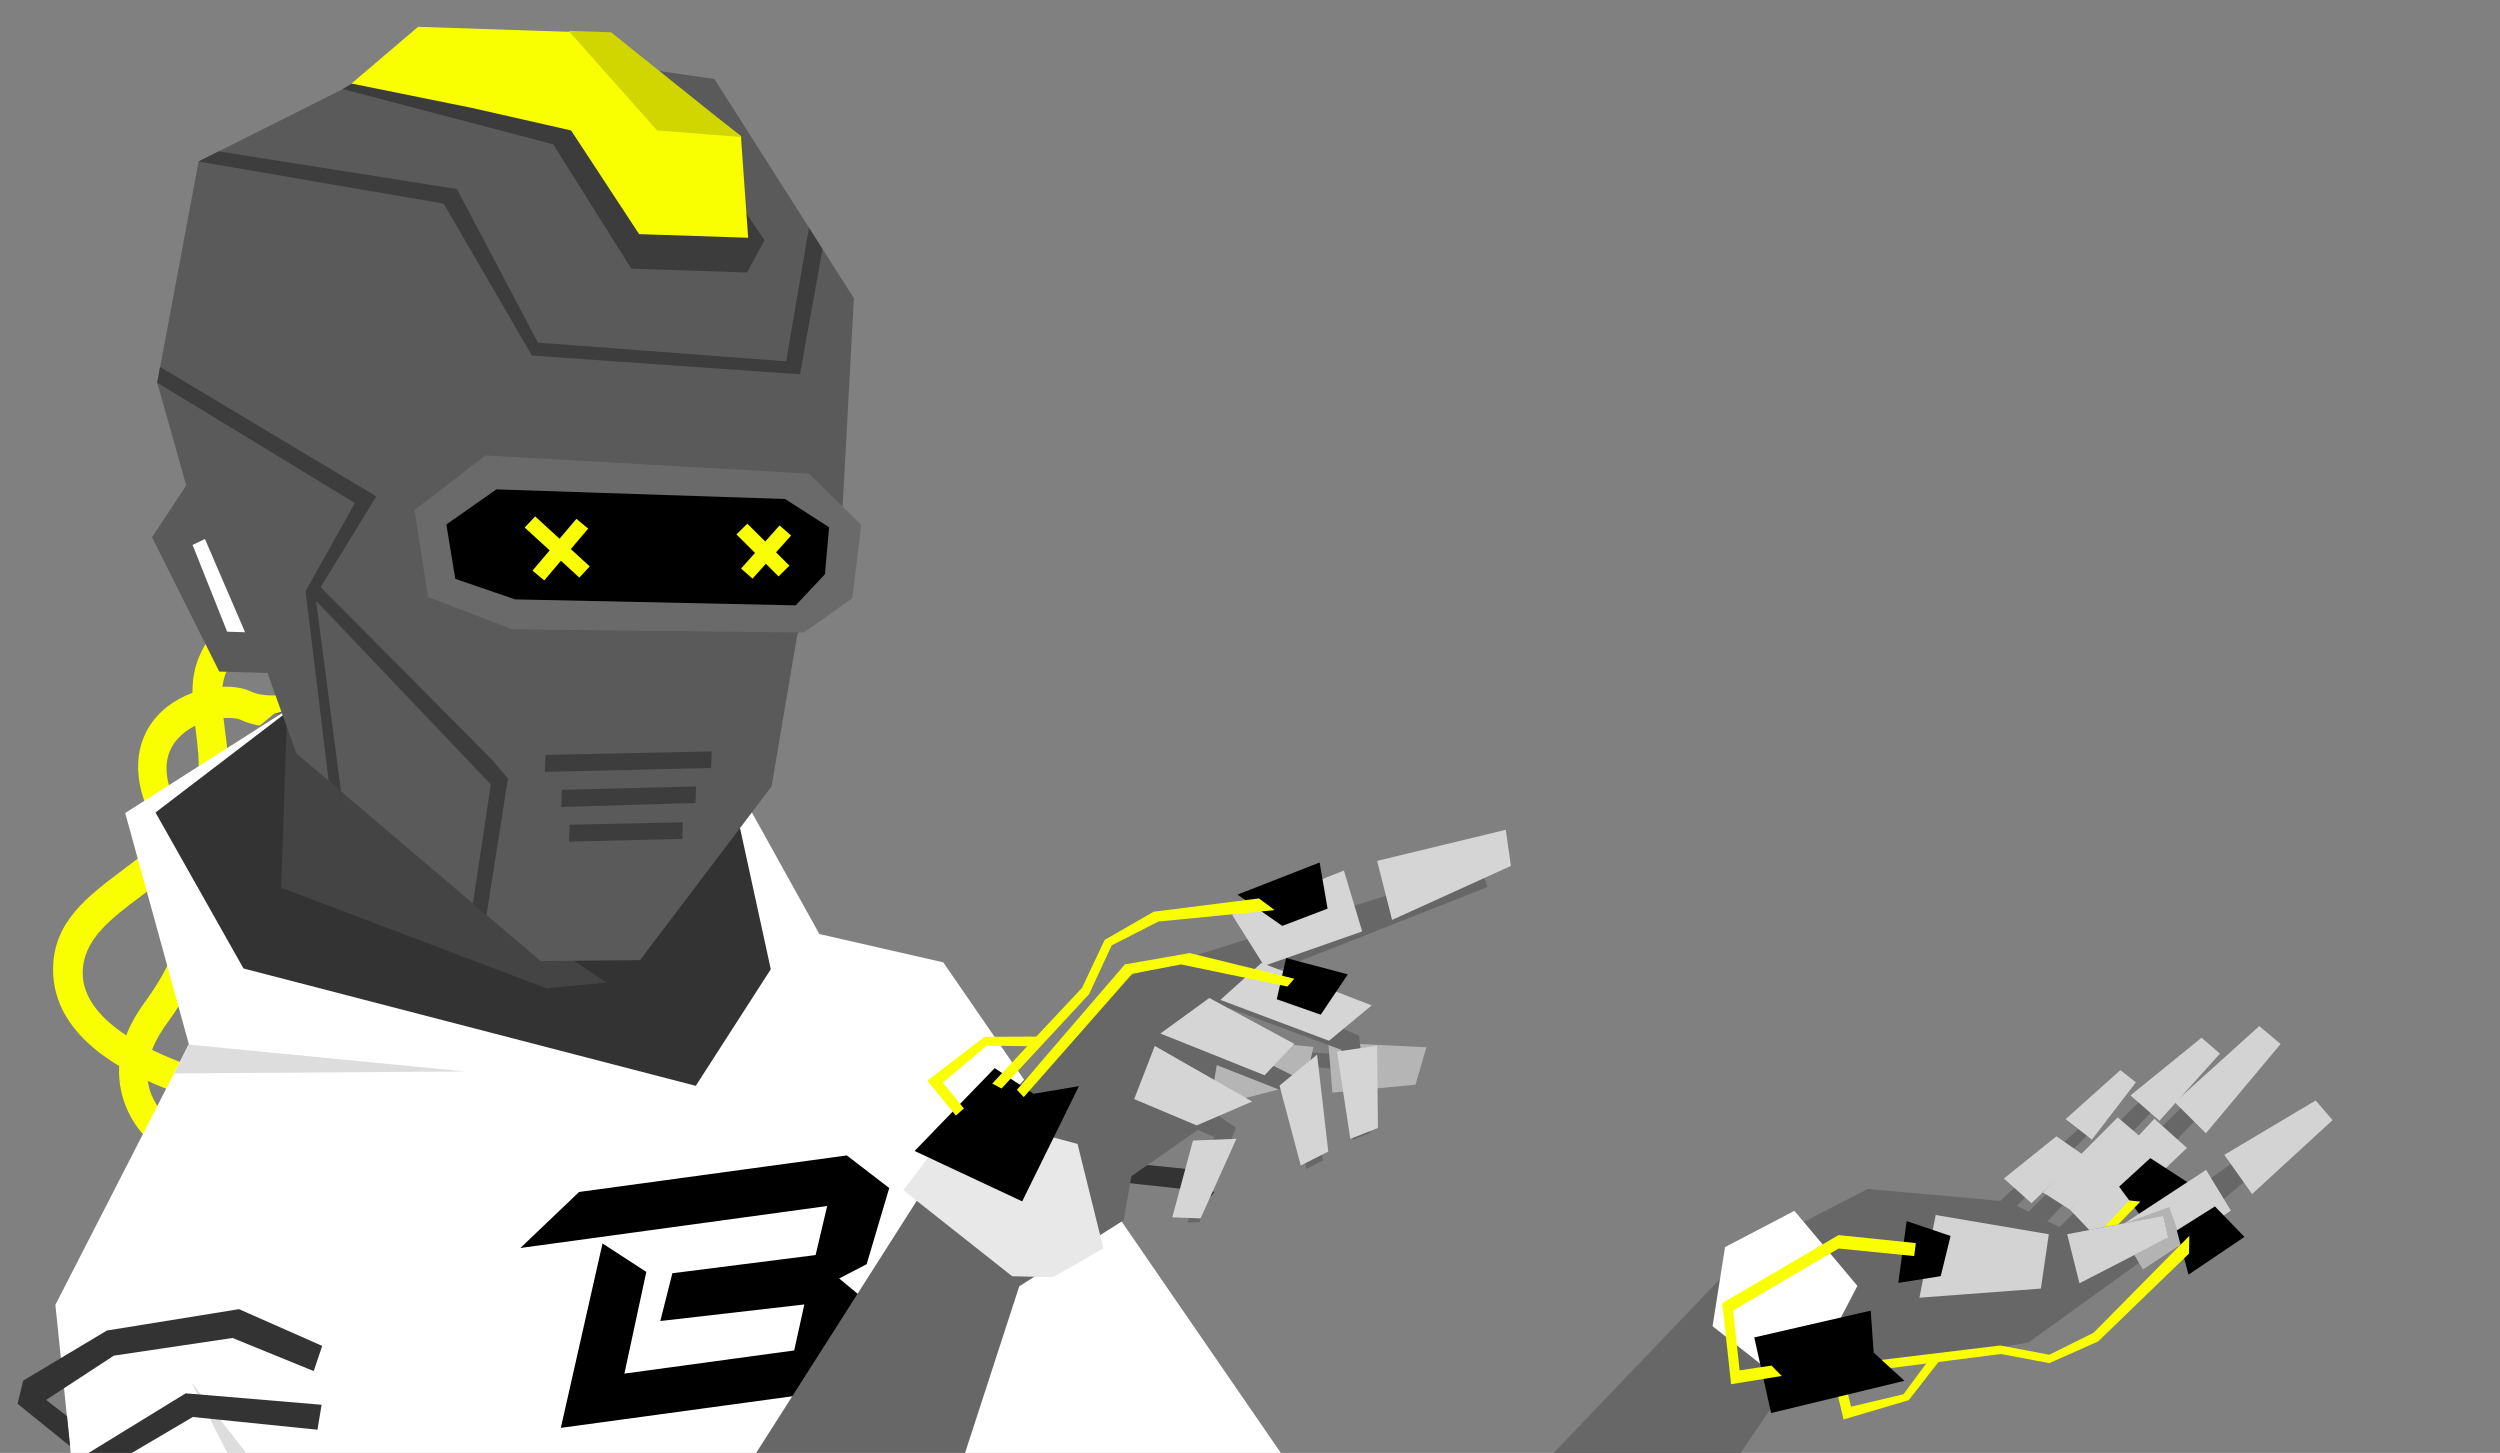 <svg width="1041" height="605" viewBox="0 0 1041 605" fill="none" xmlns="http://www.w3.org/2000/svg">
<rect x="0" y="0" width="1041" height="605" fill="#808080" stroke="none"/>
<g clip-path="url(#clip0_2898_179)">
<path d="M22.105 403.272C22.339 383.773 36.45 373.259 51.39 362.044C59.182 356.211 67.215 350.208 74.222 342.403C84.894 330.583 83.19 317.729 81.493 304.029C80.124 293.703 78.745 283.022 82.98 273.321C92.115 252.133 120.139 231.847 121.345 231L128.971 241.856C128.729 242.025 102.234 261.238 94.286 279.671C91.342 286.422 92.467 294.52 93.649 303.897C95.525 318.192 97.897 336.101 83.665 351.742C75.966 360.273 67.129 366.841 59.338 372.674C46.03 382.623 34.572 391.272 34.442 404.934C34.169 425.061 63.092 442.814 114.658 453.308L112.311 465.525C51.79 453.395 21.79 431.716 22.105 403.272Z" fill="#FAFF00"/>
<path d="M50.36 453.863C47.929 442.076 51.207 429.922 59.987 417.76C82.627 386.712 76.523 372.321 61.644 337.543C52.767 316.783 60.153 304 65.395 298.237C75.759 286.643 94.697 283.235 104.679 288.02C113.335 292.065 129.839 287.219 135.274 285.119L138.926 298.378C138.004 298.732 115.134 306.738 100.609 299.89C95.919 297.665 81.797 298.943 73.994 307.622C68.45 313.769 67.811 322.183 72.31 332.596C87.867 369.096 96.443 389.135 69.379 426.324C62.798 435.369 60.256 443.904 61.797 451.717C64.227 463.504 75.308 470.799 81.246 473.484L74.862 483.981C67.522 480.277 53.98 471.45 50.36 453.863Z" fill="#FAFF00"/>
<path d="M86.948 386.396C82.967 395.558 83.503 405.955 88.452 417.262C101.267 446.163 93.889 456.835 75.96 482.603C65.261 497.985 68.985 509.567 72.198 515.102C78.515 526.208 93.122 532.08 101.954 529.838C109.597 527.978 122.003 534.619 126.001 537.214L131.216 527.058C130.538 526.62 113.568 516.371 100.735 519.542C96.588 520.576 85.478 517.221 80.713 508.901C77.324 503.004 78.261 496.075 83.665 488.366C102.435 461.312 112.769 446.465 97.462 411.857C93.741 403.44 93.172 396.099 95.754 390.014C99.735 380.852 109.883 376.753 115.109 375.551L111.795 365.987C105.268 367.788 92.883 372.725 86.948 386.396Z" fill="white"/>
<path d="M100.338 326.767L104.601 325.593L108.977 341.482L104.714 342.656L100.338 326.767Z" fill="#3E3E3E"/>
<path d="M110.564 363.9L114.827 362.726L119.203 378.615L114.94 379.789L110.564 363.9Z" fill="#3E3E3E"/>
<path d="M105.482 345.446L109.745 344.272L114.014 359.774L109.751 360.948L105.482 345.446Z" fill="#3E3E3E"/>
<path d="M133.941 300.418L127.167 298.531L114.26 297.082L100.011 308.928L120.717 384.111L139.714 387.385L154.433 374.825L133.941 300.418Z" fill="#7E7E7E"/>
<path d="M128.696 293.19L114.279 297.161L134.045 300.806L154.324 374.438L139.733 387.463L156.63 382.809L168.189 372.705L146.95 295.584L128.696 293.19Z" fill="#656565"/>
<path d="M115.815 313.331L122.791 311.41L139.014 370.316L132.039 372.237L115.815 313.331Z" fill="black"/>
<path d="M126.702 352.86L133.678 350.939L139.014 370.316L132.039 372.237L126.702 352.86Z" fill="#C72121"/>
<path d="M538.5 612.5L392.8 400.735L341.185 388.933L302.633 319.5L264.002 376.335L277.365 424.855L169.962 379.137L150.056 358.936L136.654 328.439L126.407 291.235L52.13 338.542L78.664 434.884L23.062 543.341L31.949 629.2L538.5 612.5Z" fill="white"/>
<path d="M320.958 403.594L289.716 452.141L101.395 403.275L64.744 338.321L126.408 291.235L144.39 286.283L154.102 321.549L166.59 366.891L219.782 383.511L255.559 366.57L236.226 361.471L214.476 291.579L302.634 319.5L320.958 403.594Z" fill="#333333"/>
<path d="M193.673 446.155L78.432 434.949L72.574 446.986L193.673 446.155Z" fill="#DDDDDD"/>
<path d="M105.505 608.943L79.608 575.466L97.754 611.077L105.505 608.943Z" fill="#DDDDDD"/>
<path d="M134.172 560.438L99.521 545.132L44.517 554.027L9.652 574.886L7.307 584.538L29.181 602.196L27.909 589.704L19.205 582.929L47.398 564.491L96.822 557.133L130.638 570.918L134.172 560.438Z" fill="#333333"/>
<path d="M133.917 584.941L77.32 580.182L19.9 615.425L18.899 626.624L31.95 629.201L31.263 622.469L26.255 621.847L80.285 590.038L132.194 595.338L133.917 584.941Z" fill="#333333"/>
<path d="M390.542 495.744L406.672 471.956L445.703 456.536L476.574 457.207L481.791 462.524L474.436 482.144L468.161 476.618L473.508 466.056L448.206 465.019L412.647 478.815L396.831 501.016L390.542 495.744Z" fill="#333333"/>
<path d="M414.543 511.732L448.01 482.168L499.876 487.313L505.541 496.676L498.953 504.244L494.31 500.103L497.754 495.652L451.254 490.614L419.778 518.629L414.543 511.732Z" fill="#333333"/>
<path d="M233.53 594.563L250.887 517.773L269.124 529.622L259.999 571.968L330.705 562.318L334.925 543.173L274.951 550.073L279.975 530.175L339.617 522.605L344.441 502.178L216.679 519.663L241.131 496.334L352.607 481.119L370.274 494.697L360.87 526.409L349.443 532.355L357.647 539.188L349.537 570.792L336.868 580.459L233.53 594.563Z" fill="black"/>
<path d="M204.921 377.229L203.603 284.037L184.841 267.726L143.863 266.361L120.227 275.628L119.142 308.169L117.094 369.636L227.507 411.524L252.522 409.141L204.921 377.229Z" fill="#444444"/>
<path d="M111.387 280.239L91.297 279.65L63.32 223.698L77.552 202.132L65.465 159.338L82.691 67.248L183.888 16.405L297.48 32.901L355.57 124.204L349.518 235.811L331.999 264.265L321.286 327.455L266.509 399.793L225.151 400.184L123.383 313.699L111.387 280.239Z" fill="#5A5A5A"/>
<path d="M91.036 63.022L190.257 78.716L224.001 142.663L327.346 150.452L336.84 94.863L342.497 103.739L333.117 155.872L221.488 148.049L184.745 84.807L82.691 67.248L91.036 63.022Z" fill="#3D3D3D"/>
<path d="M65.464 159.338L66.648 152.782L156.711 206.701L133.493 244.457L204.937 316.418L211.518 324.118L202.532 381.332L196.908 376.318L204.356 326.614L131.613 250.186L141.997 329.603L136.839 325.088L127.242 246.18L147.771 209.46L65.464 159.338Z" fill="#3D3D3D"/>
<path d="M85.335 224.432L102.058 263.278L94.586 263.029L80.184 226.915L85.335 224.432Z" fill="white"/>
<path d="M296.354 312.869L227.127 314.342L226.892 321.413L296.123 319.779L296.354 312.869Z" fill="#3D3D3D"/>
<path d="M289.835 327.452L233.963 328.888L233.725 336.039L289.605 334.362L289.835 327.452Z" fill="#3D3D3D"/>
<path d="M284.349 342.392L237.178 343.394L236.943 350.465L284.118 349.302L284.349 342.392Z" fill="#3D3D3D"/>
<path d="M178.236 248.578L213.428 262.067L334.684 263.395L354.923 249.113L358.612 218.567L336.889 197.234L202.162 189.646L172.602 212.367L178.236 248.578Z" fill="#6A6A6A"/>
<path d="M331.322 252.066L343.505 239.118L345.225 219.546L326.922 207.787L206.68 203.779L185.866 218.397L189.589 241.042L214.481 249.578L331.322 252.066Z" fill="black"/>
<path fill-rule="evenodd" clip-rule="evenodd" d="M232.99 224.335L222.83 215.023L218.501 219.676L228.878 229.188L221.737 237.614L226.624 241.694L233.574 233.492L241.227 240.508L245.557 235.854L237.686 228.639L244.908 220.115L240.022 216.036L232.99 224.335ZM318.634 225.49L311.191 218.058L306.664 222.524L314.392 230.24L308.582 236.747L313.36 240.951L318.903 234.744L324.18 240.012L328.706 235.547L323.145 229.994L329.395 222.996L324.616 218.792L318.634 225.49Z" fill="#FAFF00"/>
<path d="M262.833 111.862L311.043 113.469L318.328 100.037L281.93 45.735L231.698 20.331L184.506 12.323L142.658 37.071L230.372 60.104L262.833 111.862Z" fill="#3C3C3C"/>
<path d="M308.512 56.676L311.525 99.007L266.128 97.493L237.805 54.319L196.291 44.892L146.354 34.781L174.088 11.172L252.83 13.796L308.512 56.676Z" fill="#FAFF00"/>
<path d="M273.6 54.306L308.9 57.092L254.45 13.449L236.774 12.86L273.6 54.306Z" fill="#D1D600"/>
<path d="M578.075 447.23L537.66 443.37L465.587 493.618L456.933 418.774L541.496 438.063L579.686 440.191L578.075 447.23Z" fill="#676767"/>
<path d="M553.088 434.084L554.811 454.985L589.423 451.647L593.962 436.102L553.088 434.084Z" fill="#B5B5B5"/>
<path d="M546.933 435.918L543.544 450.772L503.718 461.028L508.525 432.334L546.933 435.918Z" fill="#B5B5B5"/>
<path d="M619.514 369.323L515.881 410.203L565.922 431.252L570.624 471.728L563.339 474.602L558.52 437.136L512.005 419.913L496.832 427.44L544.629 450.916L550.947 483.166L543.945 486.758L537.621 455.696L484.977 434.962L479.699 446.53L514.615 469.514L499.453 508.933L494.537 509.094L505.501 473.465L476.235 459.991L467.935 508.086L424.424 535.605L399.407 612.5L303.998 622.058L390.532 486.209L468.274 407.046L616.155 360.806L619.514 369.323Z" fill="#676767"/>
<path d="M627.001 345.521L629.141 360.566L579.67 383.045L573.418 358.477L627.001 345.521Z" fill="#D5D5D5"/>
<path d="M559.595 362.507L567.216 387.839L526.387 402.167L513.011 380.883L559.595 362.507Z" fill="#D5D5D5"/>
<path d="M573.421 435.43L556.715 437.87L562.277 474.212L573.769 469.679L573.421 435.43Z" fill="#D5D5D5"/>
<path d="M571.184 418.644L553.397 433.368L508.15 416.356L525.306 400.933L571.184 418.644Z" fill="#D5D5D5"/>
<path d="M503.565 415.556L483.196 430.349L526.577 447.741L538.97 434.671L503.565 415.556Z" fill="#D5D5D5"/>
<path d="M553.095 479.494L548.434 439.121L532.784 452.052L541.638 485.318L553.095 479.494Z" fill="#D5D5D5"/>
<path d="M521.406 458.675L498.295 468.622L472.272 457.662L480.858 435.541L521.406 458.675Z" fill="#D5D5D5"/>
<path d="M514.839 474.19L496.749 474.923L488.137 506.896L499.933 507.342L514.839 474.19Z" fill="#D5D5D5"/>
<path d="M438.449 531.832L459.46 519.868L448.689 476.332L400.698 463.485L376.129 495.587L421.45 531.423L438.449 531.832Z" fill="#E8E8E8"/>
<path d="M414.184 444.767L430.375 455.454L449.276 452.268L425.635 500.248L380.837 479.265L414.184 444.767Z" fill="black"/>
<path d="M515.284 372.516L533.943 385.55L552.801 378.348L549.493 359.14L515.284 372.516Z" fill="black"/>
<path d="M561.231 405.733L549.947 422.516L531.646 416.099L535.538 398.912L561.231 405.733Z" fill="black"/>
<path d="M524.207 374.095L480.388 379.641L459.993 391.362L450.557 411.329L413.17 451.215L417.052 453.24L453.494 413.965L462.911 393.65L482.355 383.727L530.758 378.981L524.207 374.095Z" fill="#FAFF00"/>
<path d="M536.075 410.796L491.774 401.592L471.478 405.448L426.293 456.828L423.44 453.804L468.403 401.562L495.361 396.857L538.938 407.532L536.075 410.796Z" fill="#FAFF00"/>
<path d="M430.879 435.691L410.849 435.411L392.607 450.789L401.363 461.563L398.031 464.538L386.138 450.02L409.986 431.72L435.2 431.615L430.879 435.691Z" fill="#FAFF00"/>
<path d="M957.665 464.442L961.658 469.134L917.215 506.666L844.69 559L744.464 576L701.464 639.5L623.964 629L727.134 521.161L777.711 495.093L832.917 500.051L868.916 466.871L874.469 467.385L839.83 502.113L844.69 504.558L909.025 440.574L915.531 442.283L852.565 508.487L857.56 510.975L930.037 439.869L938.372 441.198L865.42 517.274L866.706 523.699L913.28 495.757L957.665 464.442Z" fill="#676767"/>
<path d="M747.186 504.188L773.42 535.442L749.648 580.995L713.113 552.237L718.3 519.301L747.186 504.188Z" fill="white"/>
<path d="M900.796 506.241L860.772 513.932L865.898 534.353L902.875 515.294L900.796 506.241Z" fill="#D3D3D3"/>
<path d="M853.124 513.937L806.02 505.927L799.242 540.359L849.824 536.563L853.124 513.937Z" fill="#D3D3D3"/>
<path d="M926.201 480.884L964.252 458.234L971.285 466.422L937.761 497.201L926.201 480.884Z" fill="#D3D3D3"/>
<path d="M918.631 487.148L928.946 504.107L892.347 528.483L888.83 522.533L902.875 515.294L900.796 506.241L884.644 509.391L918.631 487.148Z" fill="#D3D3D3"/>
<path d="M861.899 503.676L870.009 512.209L876.21 510.925L910.647 477.988L897.081 465.855L861.899 503.676Z" fill="#D3D3D3"/>
<path d="M850.674 496.524L861.898 503.676L892.082 474.056L881.822 465.282L850.674 496.524Z" fill="#D3D3D3"/>
<path d="M856.292 473.153L867.163 480.713L845.899 501.01L834.413 490.73L856.292 473.153Z" fill="#D3D3D3"/>
<path d="M905.584 458.997L918.533 471.898L949.653 434.708L940.751 427.259L905.584 458.997Z" fill="#D3D3D3"/>
<path d="M887.122 456.138L899.192 466.679L924.388 438.73L916.703 432.116L887.122 456.138Z" fill="#D3D3D3"/>
<path d="M860.139 465.995L871.067 474.537L889.38 450.698L882.922 445.589L860.139 465.995Z" fill="#D3D3D3"/>
<path d="M884.643 509.391L900.795 506.241L902.874 515.294L888.83 522.533L892.346 528.483L908.586 517.863L903.3 502.587L884.643 509.391Z" fill="#B3B3B3"/>
<path d="M911.294 530.756L906.417 512.344L922.306 502.355L934.581 515.04L911.294 530.756Z" fill="black"/>
<path d="M911.498 521.987L873.663 558.588L853.334 567.604L833.162 563.826L782.166 570.31L782.922 566.32L832.894 560.251L853.336 564.115L871.784 554.944L911.632 514.606L911.498 521.987Z" fill="#FAFF00"/>
<path d="M803.754 565.483L792.623 580.557L770.772 585.745L767.76 573.572L763.701 574.427L767.661 591.061L794.8 583.035L809.287 564.431L803.754 565.483Z" fill="#FAFF00"/>
<path d="M910.776 492.209L895.402 482.245L882.399 494.122L890.677 505.381L910.776 492.209Z" fill="black"/>
<path d="M886.584 499.84L876.21 510.925L882.055 509.825L891.242 500.365L886.584 499.84Z" fill="#FAFF00"/>
<path d="M778.957 545.75L780.2 563.222L793.001 574.962L737.484 588.389L730.478 556.899L778.957 545.75Z" fill="black"/>
<path d="M812.21 514.662L793.931 508.445L790.445 534.205L808.122 531.394L812.21 514.662Z" fill="black"/>
<path d="M737.644 568.619L724.385 570.615L721.664 545.692L765.625 519.884L797.061 523.032L797.755 517.612L765.557 514.294L717.154 542.617L720.833 576.384L741.901 572.95L737.644 568.619Z" fill="#FAFF00"/>
</g>
<defs>
<clipPath id="clip0_2898_179">
<rect width="1041" height="605" fill="white"/>
</clipPath>
</defs>
</svg>
